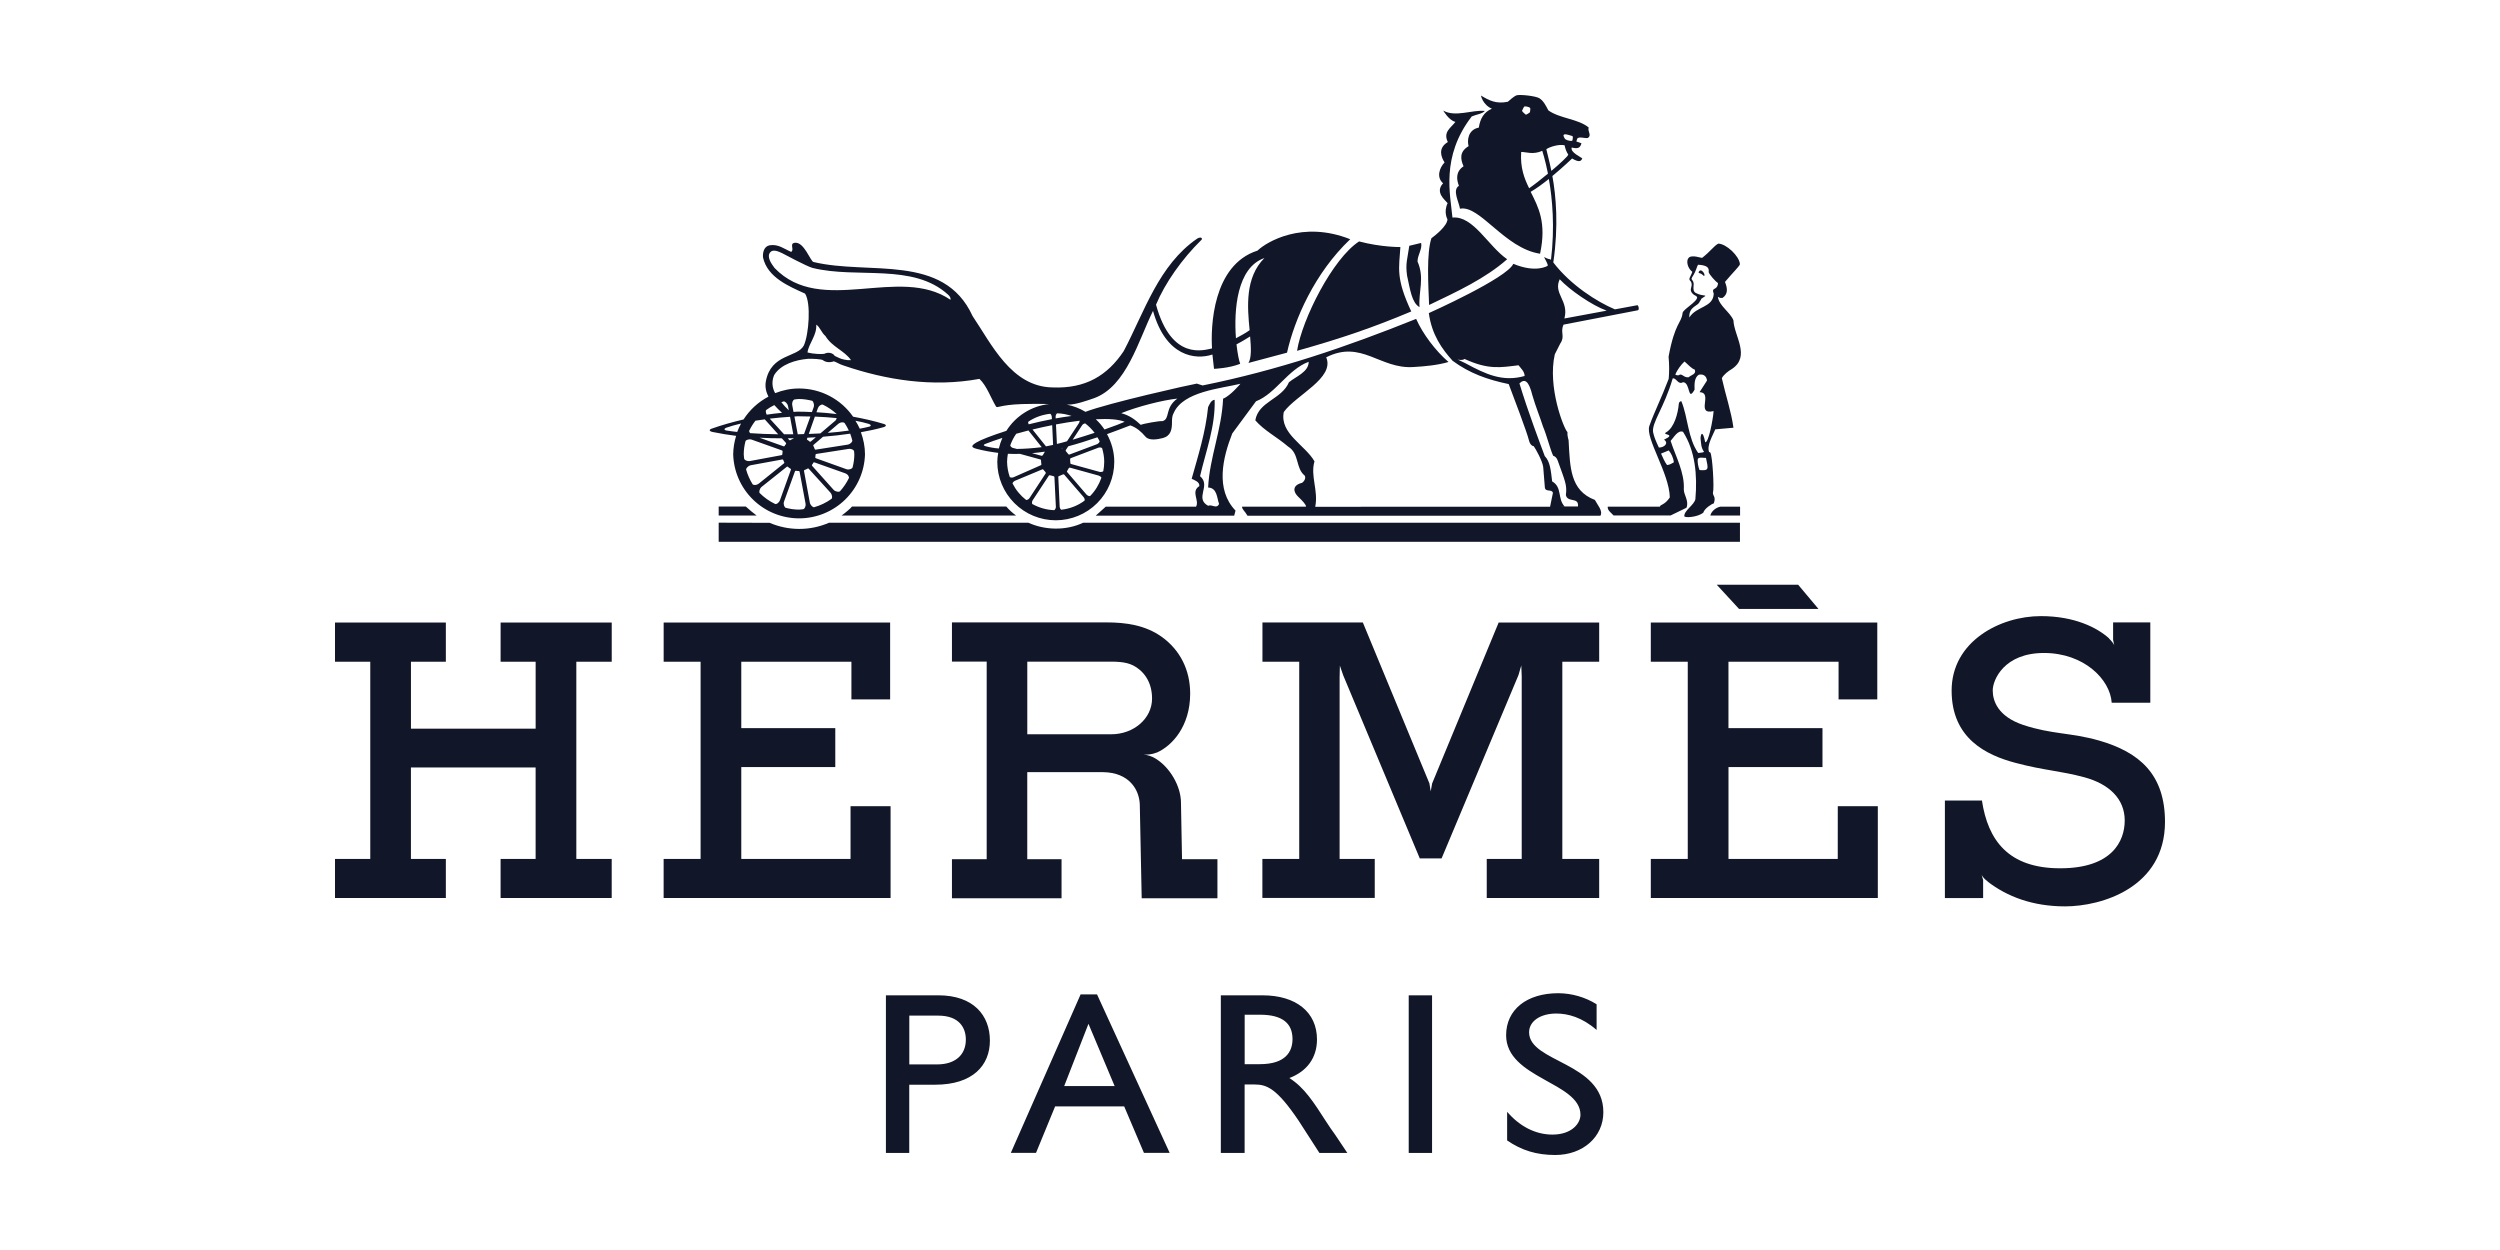 <?xml version="1.0" encoding="UTF-8"?>
<svg xmlns="http://www.w3.org/2000/svg" width="2500" height="1250" viewBox="0 0 2500 1250" fill="none">
  <path d="M500.587 661.729H535.646V728.682H410.952V661.729H445.851V622.5H335V661.729H370.271V858.931H335V897.974H445.851V858.931H410.925V767.434H535.62V858.931H500.587V897.974H611.704V858.931H576.327V661.729H611.73V622.5H500.614M1837.75 858.931H1728.49V767.036H1822.48V728.152H1728.46V661.729H1838.57V699.42H1877.29V622.5H1650.81V661.729H1687.76V858.931H1650.81V897.974H1877.82V806.185H1837.78M890.582 806.185H850.538V858.931H741.278V767.036H835.289V728.152H741.278V661.729H851.413V699.42H890.131V622.5H663.655V661.729H700.597V858.931H663.629V897.974H890.582M1739.02 608.903H1818.44L1798.13 584.703H1716.72M2098.7 740.451C2070.99 732.552 2051.42 734.354 2023.23 724.945C1997.77 716.41 1992.73 700.772 1992.73 690.408C1992.73 679.991 2003.97 652.982 2043.97 652.982C2084.01 652.982 2110.21 679.435 2111.7 702.733L2111.86 702.627V702.733H2150.31V622.421H2113.1V639.914L2114.27 645.375C2114 644.579 2112.94 642.38 2109.02 638.483C2108.96 638.404 2108.96 638.351 2108.96 638.271C2097.16 627.669 2074.67 616.112 2040.86 616.112C1999.89 616.112 1951.62 641.505 1951.62 690.593C1951.62 738.436 1986.21 755.135 2015.54 762.874C2044.92 770.667 2059.9 770.667 2084.41 777.294C2108.86 783.92 2124.72 798.657 2124.72 820.498C2124.72 841.172 2111.99 868.288 2060.22 868.288C2008.38 868.288 1987.9 840.351 1981.91 800.38L1981.49 800.566H1944.89V898.054H1983.13V879.818L1983.02 879.685L1981.64 874.861C1981.64 874.861 1983.02 878.121 1987.37 881.143L1987.74 881.673C2007.1 896.516 2032.51 906.377 2065.07 906.377C2101.41 906.377 2165 887.743 2165 821.744C2164.89 774.511 2139.81 752.246 2098.7 740.424V740.451ZM1486.74 858.931V897.974H1599.18V858.931H1562.32V661.729H1599.18V622.5H1498.67L1432.11 783.496L1430.73 791.395L1429.4 783.363L1362.84 622.474H1262.44V661.702H1299.22V858.905H1262.38V897.948H1374.75V858.931H1339.61V677.579L1339.87 665.598L1343.14 675.141L1419.78 858.428H1441.58L1518.48 675.088L1521.29 665.439L1521.72 676.307V858.931M718.683 506.511V515.523H756.606C752.854 512.698 749.243 509.691 745.786 506.511H718.683ZM1740.11 506.67H1720.38C1714.89 507.73 1710.83 512.369 1710.38 515.523H1740.08V506.644L1740.11 506.67ZM718.683 541.817H1739.95V522.733H1083.11C1066.33 530.737 1045.03 530.366 1028.43 522.733H829.004C810.175 531.002 788.482 530.949 769.6 522.812L718.683 522.68V541.817ZM1006.26 506.511H852.023C851.493 507.571 844.438 513.668 841.574 515.523H1016.07C1012.45 512.92 1009.16 509.894 1006.26 506.511Z" fill="#111728"></path>
  <path d="M736.186 435.687C734.296 441.722 733.286 447.998 733.189 454.321C733.673 471.466 740.826 487.748 753.129 499.706C765.432 511.664 781.916 518.355 799.077 518.359C816.238 518.362 832.725 511.677 845.033 499.724C857.341 487.771 864.501 471.493 864.991 454.347C864.991 446.555 863.4 439.16 860.907 432.215C868.491 430.89 875.917 429.299 883.236 427.258C886.684 426.331 886.551 424.767 883.846 423.945C874.087 420.95 863.691 418.644 853.084 416.683C847.029 407.982 838.96 400.873 829.563 395.962C820.166 391.052 809.72 388.485 799.117 388.481C790.63 388.481 782.622 390.203 775.249 393.119C775.143 393.066 775.037 392.907 774.984 392.854C773.483 390.149 772.63 387.132 772.492 384.042C772.354 380.951 772.935 377.871 774.188 375.042C780.898 364.122 795.775 359.854 808.001 358.821C812.111 358.609 821.976 359.086 823.037 360.252C825.424 362.16 829.534 362.85 833.91 361.312C838.1 362.903 839.161 364.148 843.935 365.633C885.941 379.946 932.456 387.5 979.449 378.886C986.795 385.83 990.852 398.023 995.997 406.451C997.376 408.572 999.047 404.861 1022.2 404.066C1030.37 403.748 1040.39 403.801 1049.12 404.013C1031.08 406.08 1015.57 416.206 1006.37 430.837C991.886 435.449 980.722 439.849 976.532 442.393C971.387 445.494 970.432 447.217 976.532 448.808C983.904 450.743 991.064 451.988 998.198 452.863C997.721 455.779 997.296 458.774 997.296 461.822C997.296 477.326 1003.46 492.195 1014.43 503.158C1025.4 514.121 1040.27 520.28 1055.78 520.28C1071.3 520.28 1086.17 514.121 1097.14 503.158C1108.11 492.195 1114.27 477.326 1114.27 461.822C1114.27 451.75 1111.49 442.393 1107.01 434.123C1114.38 431.473 1122.12 428.557 1130.34 425.377C1136.71 427.683 1141.03 431.473 1145.59 436.774C1149.31 440.962 1157.71 439.319 1162.7 438.099C1170.79 435.979 1172.03 429.538 1171.98 422.196C1171.98 418.856 1172.14 415.569 1173.73 412.919C1183.2 391.37 1221.04 388.534 1240.45 383.763C1240.45 383.763 1230.3 395.955 1223.11 398.659C1221.65 430.121 1209.58 457.502 1208.13 487.506C1217.28 487.877 1216.88 498.108 1219.08 503.94C1216.53 509.453 1212.13 503.94 1208.13 505.795C1194.23 498.108 1211.41 485.704 1200.06 476.188C1205.9 451.008 1215.45 426.49 1214.65 399.799C1211.02 400.17 1209.61 404.199 1208.1 407.114C1205.53 432.374 1198.23 455.408 1191.66 478.786C1194.57 480.243 1199.69 481.701 1199.35 486.101C1190.54 491.588 1199.69 500.414 1196.03 506.67H1105.73L1095.71 515.682H1234.19L1235.52 510.592C1215.1 489.388 1222.79 457.581 1232.26 433.461L1256.02 401.283C1275.78 393.596 1287.84 369.476 1308.69 361.789C1308.69 372.047 1295.88 376.447 1288.93 382.278C1281.66 399.454 1258.59 401.283 1255.3 420.314C1264.06 430.545 1277.18 437.119 1288.19 446.634C1299.54 453.605 1295.45 468.21 1304.63 475.525C1306.12 477.725 1304.63 481.012 1302.03 482.841C1292.4 485.147 1292.7 491.641 1298.5 497.048C1302.22 500.494 1306.46 505 1305.98 506.696H1242.07C1242.07 509.612 1244.67 510.725 1247.48 515.708H1600.45C1603.11 510.725 1597.35 504.841 1594.89 499.937C1569.96 490.528 1570.09 466.964 1568.63 440.988C1568.9 439.928 1567.2 437.463 1567.46 432.109C1563.75 428.61 1547.36 386.917 1554.81 354.288L1560.25 343.553C1565.37 336.211 1559.93 332.288 1563.57 324.628L1637.95 310.262C1639.28 309.573 1638.93 306.551 1637.53 305.173L1614.93 309.361C1596.98 301.807 1570.65 285.108 1553.3 262.446C1558.69 225.709 1556.01 195.916 1552.37 176.037C1563.25 167.025 1572.11 158.49 1572.11 158.49C1579.61 162.996 1581.23 160.876 1582.26 158.437C1581.07 157.059 1569.93 152.341 1571.76 147.517C1578.79 149.372 1580.35 147.199 1581.44 143.276L1576.51 141.527H1576.35L1577.14 138.876C1578.58 135.961 1585.21 138.717 1587.75 137.975C1592.18 135.271 1587.22 131.216 1588.71 127.558C1578.36 118.811 1559.69 118.546 1548.4 110.409C1544.9 103.889 1543.46 101.132 1539.8 98.481C1536.04 95.831 1519.65 94.32 1516.6 95.301C1513.6 96.361 1507.85 101.742 1507.85 101.742C1496.1 104.207 1489.02 100.416 1480.93 95.513C1480.93 95.513 1482.66 104.79 1491.91 108.713C1483.74 112.052 1480.14 118.944 1478.81 127.585C1467.57 129.864 1467.14 141.05 1468.6 146.139C1459.4 151.625 1460.3 158.914 1463.56 166.283C1455.34 171.796 1456.59 179.748 1458.92 185.818C1452.03 190.059 1458.92 201.827 1459.98 208.719C1479.79 204.637 1504.53 248.345 1540.07 253.725C1546.75 222.528 1538.37 207.234 1530.68 191.835C1536.46 188.468 1542.75 183.83 1548.85 178.953C1552.4 198.7 1554.95 227.299 1550.97 259.981C1550.7 259.716 1550.44 259.504 1550.28 259.239C1548.05 259.239 1545.82 257.754 1544.02 257.039C1544.39 258.099 1548.48 264.593 1547.65 265.786C1547.65 265.786 1536.14 273.393 1513.31 263.798C1507.21 278.058 1428.82 313.098 1428.82 313.098C1431.74 334.727 1442.03 349.093 1452.64 360.809C1469.47 373.266 1487.46 379.681 1508.7 384.081C1513.15 395.584 1527.53 433.858 1528.85 440.008C1530.28 446.157 1533.71 446.157 1533.71 446.157C1535.75 448.914 1542.46 461.106 1543.2 466.964L1544.87 487.639C1545.59 492.357 1551.76 488.805 1552.93 492.834L1550.07 506.723L1315.24 506.776C1318.53 490.342 1310.15 475.976 1314.5 461.345C1305.05 444.911 1279.44 433.567 1283.79 411.991C1296.25 394.815 1334.97 378.064 1326.22 357.31C1361.41 339.471 1379.97 369.237 1413.31 367.037C1424.92 366.401 1437.86 365.129 1448.5 362.001C1435.34 350.604 1422.77 333.852 1416.14 318.877C1346.29 346.973 1278.35 370.112 1202.61 385.459L1196.78 383.604C1191.02 384.478 1107.59 403.218 1085.47 411.832C1079.67 408.342 1073.29 405.893 1066.64 404.596H1068.58C1075.66 404.596 1086.48 400.832 1094.15 398.155C1126.55 386.334 1138.49 340.214 1153.02 310.898C1165.75 356.488 1195.29 360.199 1212.42 354.527L1214.01 368.84C1214.01 368.84 1228.97 368.31 1240.21 363.804C1239.07 361.1 1237.56 353.864 1236.5 344.349C1243.32 340.823 1247 338.252 1250.11 336.45C1251.03 347.264 1251.7 357.469 1248.46 362.956L1287.02 352.671C1294.45 319.354 1314.6 273.048 1350.22 239.227C1302.4 220.222 1266.57 241.93 1257.48 250.624C1212.48 264.99 1210.67 327.067 1212.02 348.43C1204.23 349.968 1171.5 361.312 1156.02 304.696C1165.03 282.961 1182.14 258.788 1201.36 239.943C1203.03 238.538 1201.1 236.311 1197.25 238.564C1158.61 265.07 1144.48 311.72 1123.71 351.108C1107.43 375.572 1085.45 388.825 1052.48 387.42C1011.33 386.784 991.409 343.871 972.554 316.014C943.648 252.745 868.863 275.46 813.278 261.942C810.175 260.352 803.996 242.063 795.139 242.752C788.854 243.229 794.767 249.697 791.161 251.87C784.186 248.954 778.325 243.839 769.574 245.297C764.084 246.41 762.599 252.241 762.997 257.383C767.373 277.475 788.933 286.275 805.031 293.59C811.21 302.814 808.902 334.674 803.758 345.621C797.128 357.813 771.059 353.467 765.835 381.404C764.827 387.076 766.1 392.006 768.434 396.644C758.31 401.966 749.739 409.82 743.558 419.439C732.5 422.09 721.706 425.059 711.629 428.663C708.977 429.617 708.977 431.155 712.425 431.95C720.195 433.54 728.177 434.866 736.239 435.873L736.186 435.687ZM1559.72 279.25C1569.27 289.667 1592.07 305.491 1606.66 310.66L1564.41 318.479C1569.19 300.588 1552.93 293.723 1559.72 279.25ZM1564.28 134.45C1565.87 133.787 1570.33 135.51 1572.16 135.987C1573.27 136.252 1572.85 138.638 1572.29 140.758C1569.53 141.341 1565.24 139.83 1564.65 138.373C1563.86 136.782 1562.72 135.139 1564.28 134.45ZM1564.63 145.317C1565.16 148.418 1566.43 151.943 1568.26 154.594C1568.21 156.025 1560.38 163.261 1551.37 170.895C1549.14 159.842 1546.86 152.235 1546.33 149.213C1549.91 146.669 1559.59 143.912 1564.63 145.317ZM1524.18 106.539C1525.78 106.009 1529.01 107.069 1529.89 107.705C1530.76 108.368 1530.05 111.045 1529.99 111.946C1529.99 112.848 1525.96 114.756 1525.96 114.756C1525.96 114.756 1522.14 111.84 1522.2 110.939L1522.01 110.86C1522.63 109.371 1523.36 107.928 1524.18 106.539ZM1529.14 188.256C1524.16 178.184 1520.13 167.529 1521.19 151.943C1526.01 151.864 1533.02 155.018 1542.27 150.83C1542.27 150.83 1545.13 159.471 1547.97 173.625C1541.08 179.377 1533.92 184.97 1529.14 188.256ZM1465.89 363.459C1450.78 355.879 1460.19 362.24 1464.57 358.953C1488.52 369.98 1500.58 367.435 1518.51 365.262C1521.08 368.548 1524.61 371.623 1524.61 375.996C1502.68 382.225 1485.63 374.141 1465.87 363.486L1465.89 363.459ZM1552.16 481.41C1550.76 469.8 1550.09 461.583 1544.74 456.044C1540.49 444.487 1528.19 412.362 1519.44 383.418C1524.74 378.17 1528.85 380.9 1532.38 395.293C1535.75 406.902 1539.8 416.497 1542.88 426.198C1546.96 435.952 1550.04 448.94 1553.17 455.779C1553.17 455.779 1555.93 456.256 1557.47 459.94C1565.16 481.41 1567.17 484.855 1565.87 495.087C1567.73 503.118 1579.03 496.571 1577.99 506.484H1554.02L1564.57 506.405C1557.31 498.718 1562.45 487.267 1552.16 481.41ZM1084.57 500.626C1077.94 505.583 1069.99 508.737 1061.31 509.744C1060.47 509.479 1059.72 507.756 1059.67 506.696L1058.29 476.824C1058.24 476.506 1058.77 476.162 1059.09 476.029C1059.83 475.764 1061.87 474.969 1062.69 474.492C1063.01 474.306 1063.83 474.227 1064.1 474.492L1083.72 497.234C1084.41 498.082 1085.05 499.937 1084.52 500.679L1084.57 500.626ZM1054.23 510.168C1046.28 509.903 1038.85 507.65 1032.3 504.019C1031.77 503.277 1031.96 501.316 1032.57 500.441L1048.96 475.472C1049.12 475.207 1049.75 475.207 1050.12 475.313C1050.81 475.525 1052.43 475.976 1053.36 476.109C1053.73 476.109 1054.42 476.639 1054.42 476.983L1055.88 506.935C1055.93 507.995 1055.08 509.85 1054.21 510.115L1054.23 510.168ZM1012.86 447.959C1011.8 447.641 1010.21 446.21 1010.26 445.309C1011.78 441.174 1013.71 437.278 1016.23 433.752C1020.21 432.613 1024.32 431.526 1028.43 430.466L1041.69 447.164L1041.08 447.244C1032.49 448.304 1024.45 448.834 1016.84 448.94L1012.86 447.88V447.959ZM1050.18 413.767C1050.97 414.085 1051.77 415.782 1051.77 416.815L1051.9 419.148C1043.94 420.685 1036.15 422.408 1028.67 424.316C1028.19 423.336 1027.95 422.196 1028.35 421.666C1034.72 417.345 1042.14 414.695 1050.1 413.794L1050.18 413.767ZM1045.99 446.369L1032.51 429.511C1039.04 427.921 1045.61 426.463 1052.19 425.165L1053.09 444.911C1050.44 445.547 1048.24 445.972 1045.99 446.369ZM1044.71 451.67C1044.66 451.856 1044.71 452.041 1044.61 452.2C1043.97 453.107 1043.39 454.054 1042.88 455.036C1042.72 455.381 1042.09 455.885 1041.69 455.832L1032.01 453.181C1036.15 452.757 1040.36 452.386 1044.74 451.644L1044.71 451.67ZM1062.56 448.065C1062.4 448.331 1061.77 448.331 1061.39 448.198H1061.26L1062.67 447.88L1062.59 448.039L1062.56 448.065ZM1056.91 443.957L1055.98 424.422C1064.1 422.885 1072.08 421.613 1079.69 420.712C1079.6 421.524 1079.37 422.313 1079 423.044L1066.99 441.28C1063.44 442.34 1060.15 443.162 1056.91 443.957ZM1082.19 425.138C1082.72 424.263 1084.41 423.283 1085.31 423.468C1088.76 426.172 1091.94 429.299 1094.6 432.825C1087.44 435.21 1080.01 437.49 1072.64 439.716L1082.19 425.138ZM1055.67 418.432L1055.61 416.577C1055.56 415.463 1056.41 413.502 1057.26 413.316C1062.3 413.449 1067.07 414.43 1071.58 415.967C1066.27 416.656 1061.02 417.451 1055.67 418.406V418.432ZM1055 413.263C1055.27 413.263 1055.48 413.184 1055.72 413.184L1056.36 413.237H1054.98L1055 413.263ZM985.575 446.237C982.976 445.441 983.586 444.646 985.15 443.984C990.375 441.916 996.236 439.875 1002.39 437.887C1000.88 441.28 999.736 444.832 998.834 448.49C994.356 448.149 989.918 447.377 985.575 446.237ZM1007.98 453.791C1011.91 454.003 1015.94 453.95 1020 453.87L1040.58 459.516C1040.84 459.595 1041.05 460.205 1041.05 460.576C1041.05 461.371 1041.19 463.492 1041.42 464.42C1041.42 464.791 1041.16 465.082 1040.84 465.215L1013.39 477.328C1012.39 477.725 1010.4 477.699 1009.79 477.01C1008.08 472.116 1007.16 466.979 1007.08 461.795C1007.08 459.039 1007.45 456.415 1007.88 453.844L1007.98 453.791ZM1011.03 480.747L1010.95 480.562C1010.95 480.641 1011.01 480.694 1011.03 480.747ZM1012.52 483.504C1012.52 482.602 1013.98 481.224 1014.91 480.8L1042.49 469.297C1042.75 469.138 1043.28 469.562 1043.49 469.827C1043.97 470.41 1044.69 471.284 1045.35 471.947C1045.67 472.212 1045.93 473.007 1045.77 473.272L1029.33 498.347C1028.75 499.248 1026.95 500.202 1026.1 499.937C1020.42 495.538 1015.79 489.923 1012.57 483.504H1012.52ZM1028.88 502.137C1028.62 501.952 1028.43 501.793 1028.19 501.66L1028.91 502.111L1028.88 502.137ZM1090.14 496.014C1089.35 496.491 1087.36 495.484 1086.61 494.689L1067.07 471.974C1066.8 471.762 1067.02 471.178 1067.23 470.834C1067.75 470.054 1068.22 469.239 1068.63 468.395C1068.82 468.051 1069.43 467.547 1069.83 467.6L1098.73 475.605C1099.63 475.87 1101.12 476.851 1101.44 477.725C1098.97 484.617 1095.21 490.925 1090.14 496.014ZM1103.35 471.099C1102.87 471.894 1100.7 472.159 1099.63 471.894L1070.86 463.942C1070.52 463.863 1070.33 463.253 1070.33 462.882C1070.33 461.774 1070.26 460.667 1070.12 459.569C1070.04 459.198 1070.25 458.403 1070.57 458.244L1098.52 447.641C1099.5 447.27 1101.44 447.456 1102.1 448.119C1103.35 452.465 1104.22 456.945 1104.22 461.716C1104.22 464.897 1103.88 468.077 1103.29 471.125L1103.35 471.099ZM1099.63 441.28C1099.63 442.208 1098.18 443.666 1097.2 444.063L1099.05 443.427L1069.27 454.612C1068.95 454.745 1068.47 454.347 1068.26 454.082C1067.6 453.186 1066.9 452.327 1066.14 451.511C1065.8 451.246 1065.56 450.504 1065.69 450.186L1068.26 446.29C1077.33 443.904 1087.09 440.829 1097.43 437.278C1098.23 438.603 1099.02 439.928 1099.66 441.307L1099.63 441.28ZM1177.34 398.606C1164.4 407.936 1170.49 418.936 1162.49 421.136C1159.57 420.712 1143.29 423.68 1140.74 424.846C1135.25 419.731 1129.65 415.41 1121.22 413.184C1137.27 406.611 1162.7 400.09 1177.34 398.606ZM1124.7 421.798C1121.91 423.124 1114.49 425.986 1104.49 429.485C1102 425.747 1099.08 422.313 1095.79 419.254C1108.31 418.591 1118.52 419.254 1124.7 421.798ZM1264.4 258.046C1244.83 277.713 1247.35 307.082 1249.63 330.195C1245.12 333.481 1239.55 336.238 1235.94 338.252C1233.82 309.891 1236.85 267.588 1264.4 258.046ZM774.586 268.012C771.298 263.612 766.471 256.88 770.21 252.294C772.968 248.901 778.591 251.552 781.879 253.036C784.664 254.494 806.595 266.289 812.562 267.933C856.849 278.959 912.805 262.711 947.917 294.518C949.641 296.108 950.887 297.619 950.516 299.819C898.989 264.725 821.393 316.624 774.586 268.012ZM816.275 324.681C819.934 326.881 821.393 332.713 825.424 335.999C832.001 346.973 844.438 350.63 851.015 360.119C848.794 360.294 846.559 360.133 844.385 359.642C840.089 358.794 838.392 357.522 834.785 355.932C832.876 352.83 828.076 351.797 824.31 353.811C821.313 354.341 813.013 353.944 807.497 352.486C808.558 343.686 817.044 335.257 816.248 324.655L816.275 324.681ZM764.721 419.307L778.193 434.282C768.434 434.203 759.019 433.752 750.082 433.143C749.393 432.189 749.021 431.287 749.207 430.757C750.931 427.152 753.026 423.813 755.439 420.685C758.436 420.155 761.592 419.757 764.721 419.36V419.307ZM844.597 423.018C846.242 425.403 847.568 427.948 848.841 430.572C842.211 431.552 835.157 432.295 827.731 432.878L838.259 423.866C840.911 421.745 843.934 422.196 844.597 423.018ZM835.316 420.685L820.359 433.408C816.54 433.673 812.668 433.779 808.77 433.938L814.869 416.603C822.454 416.868 829.826 417.398 836.695 418.087C836.376 419.015 836.111 419.943 835.369 420.685H835.316ZM831.656 498.744C826.352 502.614 820.359 505.477 813.888 507.306C812.721 507.147 810.493 505.344 809.857 502.694L804.023 471.072C803.917 470.675 804.076 470.171 804.474 470.012C805.591 469.65 806.66 469.151 807.656 468.528C808.001 468.263 808.452 468.448 808.717 468.74L830.33 492.489C832.452 494.981 832.372 497.843 831.656 498.718V498.744ZM785.883 442.817C786.149 443.082 786.255 443.666 786.016 443.984C785.353 444.779 785.114 445.044 784.584 446.025C784.398 446.396 783.948 446.449 783.523 446.29L759.444 437.702C766.869 438.126 774.347 438.311 781.799 438.311L785.883 442.817ZM809.751 441.625C809.026 440.958 808.225 440.38 807.364 439.902C806.94 439.69 806.834 439.372 806.993 438.921L807.444 437.702L815.824 437.278L810.785 441.519C810.52 441.784 810.069 441.89 809.751 441.625ZM804.049 434.07C801.928 434.123 799.912 434.256 797.844 434.282H797.738L794.423 416.524C795.483 416.471 796.412 416.338 797.446 416.259C801.822 416.259 806.091 416.418 810.387 416.524L804.023 434.097L804.049 434.07ZM790.047 416.789L793.282 434.282C790.233 434.336 787.183 434.336 784.08 434.282L769.76 418.644C776.336 417.849 783.072 417.239 790.047 416.789ZM793.627 438.258C793.548 438.364 793.627 438.576 793.468 438.629C792.356 439.027 791.289 439.543 790.286 440.167C789.914 440.432 789.49 440.246 789.225 439.955L787.74 438.311C789.702 438.258 791.718 438.311 793.654 438.232L793.627 438.258ZM748.014 432.957C748.093 432.745 748.279 432.507 748.358 432.242C748.265 432.498 748.149 432.747 748.014 432.984V432.957ZM745.547 440.962C746.157 439.981 748.995 438.762 751.7 439.637L782.012 450.451C782.356 450.557 782.675 450.981 782.595 451.379C782.422 452.359 782.333 453.352 782.33 454.347C782.33 454.771 781.985 455.01 781.614 455.143L749.95 461.027C746.82 461.477 744.646 459.967 744.195 458.906C744.062 457.316 743.744 455.832 743.744 454.241C743.744 449.656 744.434 445.256 745.547 440.962ZM746.078 469.429C746.184 468.236 748.014 465.851 750.745 465.241L782.303 459.463C782.5 459.419 782.706 459.449 782.881 459.547C783.057 459.644 783.191 459.803 783.258 459.993C783.576 460.894 783.682 461.318 784.266 462.273C784.451 462.644 784.345 463.015 784.001 463.333L758.887 483.53C756.182 485.571 753.318 485.12 752.655 484.325C749.769 479.696 747.555 474.68 746.078 469.429ZM753.636 485.757C753.371 485.412 753.105 485.094 752.893 484.696C753.052 485.014 753.397 485.412 753.636 485.757ZM759.55 492.966C758.966 492.065 759.391 488.725 761.618 486.87L786.706 466.858C786.971 466.487 787.422 466.407 787.766 466.726C788.482 467.388 789.623 468.236 790.577 468.766C790.975 468.978 791.108 469.297 790.896 469.774L780.023 500.043C778.856 503.091 776.416 504.284 775.329 504.072C769.477 501.293 764.148 497.527 759.576 492.94L759.55 492.966ZM777.928 505.371C777.589 505.257 777.261 505.115 776.946 504.947L777.928 505.371ZM785.512 507.756C784.504 507.147 783.125 504.417 783.974 501.713L794.953 471.338C795.059 470.94 795.43 470.675 795.828 470.754C796.809 470.94 797.685 471.019 798.825 471.019C799.276 471.019 799.541 471.391 799.621 471.815L805.534 503.489C806.012 506.537 804.606 508.525 803.545 509.161C802.06 509.267 800.575 509.612 799.037 509.612C794.343 509.612 789.888 508.896 785.565 507.756H785.512ZM837.755 493.708C838.021 493.443 838.286 493.178 838.445 492.913C838.18 493.178 837.994 493.443 837.755 493.708ZM839.691 491.455C838.71 492.065 835.581 491.853 833.592 489.812L812.138 465.851C811.872 465.586 811.766 465.056 812.058 464.711C812.602 464.082 813.065 463.387 813.437 462.644C813.623 462.246 814.074 462.167 814.445 462.379L845.207 473.299C848.39 474.545 849.185 477.063 848.92 478.07C846.533 482.937 843.471 487.444 839.824 491.455H839.691ZM848.973 477.619C849.424 476.824 849.928 475.552 850.432 474.28C849.984 475.401 849.497 476.506 848.973 477.593V477.619ZM852.5 467.627C852.076 468.634 849.318 470.118 846.48 469.217L815.877 458.244C815.532 458.138 815.214 457.714 815.267 457.316C815.426 456.309 815.532 455.832 815.532 454.745C815.532 454.321 815.903 454.082 816.275 453.95L848.549 448.914C851.731 448.516 853.747 450.027 854.065 451.114C854.118 452.174 854.33 453.234 854.33 454.294C854.33 458.88 853.641 463.306 852.553 467.6L852.5 467.627ZM852.368 440.538C852.368 441.81 850.511 444.09 847.753 444.62L815.665 449.656C815.469 449.689 815.268 449.654 815.094 449.558C814.921 449.462 814.786 449.309 814.71 449.126C814.378 448.023 813.933 446.957 813.384 445.945C813.119 445.6 813.225 445.229 813.517 444.885L823.064 436.721C832.186 436.032 841.23 434.998 850.193 433.673C851.068 435.926 851.705 438.179 852.315 440.564L852.368 440.538ZM868.889 423.945C870.958 424.608 871.674 425.986 869.048 426.702C866.29 427.444 862.949 428.027 859.767 428.69C858.573 425.88 856.982 423.309 855.444 420.738C860.43 421.692 864.991 422.726 868.863 423.919L868.889 423.945ZM816.46 412.203L817.786 408.413C818.953 405.391 821.499 404.358 822.666 404.543C827.811 407.008 832.558 410.215 836.721 414.085C829.984 413.212 823.217 412.593 816.434 412.23L816.46 412.203ZM812.27 400.806C813.251 401.521 814.551 404.384 813.729 407.035L811.926 412.071C807.019 411.859 802.166 411.594 797.26 411.647C795.987 411.647 794.794 411.912 793.495 411.912L792.248 405.126C791.771 401.999 793.229 399.984 794.317 399.48C795.908 399.348 797.393 399.003 798.958 399.003C803.572 399.003 807.974 399.746 812.27 400.806ZM783.895 401.336C785.088 401.468 787.395 403.297 788.005 406.001L788.801 410.321C786.081 407.817 783.579 405.086 781.322 402.158L783.921 401.362L783.895 401.336ZM782.038 412.813C776.893 413.29 771.775 413.873 766.71 414.668C765.649 412.601 765.596 410.692 766.18 410.003C768.699 408.148 771.43 406.504 774.294 405.073C776.575 407.671 779.174 410.268 782.038 412.813ZM726.294 427.709C730.431 426.225 735.47 424.846 741.039 423.521C739.57 426.242 738.285 429.058 737.194 431.95C733.401 431.499 729.503 431.075 726.321 430.466C723.616 429.989 724.252 428.451 726.294 427.709ZM1699.69 270.716C1698.58 271.643 1698.21 272.916 1699.11 273.101C1700.8 273.419 1701.76 274.002 1703.72 275.805C1704.78 276.335 1704.52 274.692 1704.25 273.79C1703.19 271.246 1700.96 269.708 1699.74 270.716H1699.69Z" fill="#111728"></path>
  <path d="M1659.91 506.67H1607.77C1607.11 510.195 1611.22 512.766 1613.61 515.496H1670.55L1686.46 507.757C1689.27 500.865 1683.59 494.769 1683.81 489.203C1684.76 472.61 1675.5 456.07 1670.62 440.883C1673.81 437.516 1677.79 429.75 1683.01 431.818C1695.21 450.796 1697.46 475.022 1695.39 499.142C1694.15 505.106 1683.99 510.54 1684.31 516.159C1684.49 518.12 1697.83 517.272 1703.35 512.581C1704.33 508.711 1711.49 503.94 1713.8 503.383C1716.34 496.094 1712.37 496.333 1713 491.933C1714.28 488.884 1712.58 456.017 1710.3 452.492C1709.45 451.962 1709.16 451.962 1709.1 452.042C1706.56 445.521 1712.76 435.528 1715.26 429.353L1733.45 427.709C1731.27 411.541 1725.49 394.736 1721.83 378.144C1724.06 374.274 1728.09 371.252 1731.78 369.052C1750.95 356.409 1734.06 336.026 1733.42 320.282C1730.16 312.118 1718.92 305.756 1717.88 296.744C1720.22 298.547 1721.99 297.805 1722.5 297.937C1727.99 294.173 1727.72 288.74 1724.99 281.928C1733.32 272.015 1738.41 267.456 1739.95 264.301C1739.42 256.005 1726.08 243.627 1718.25 243.627C1713.64 246.172 1710.56 251.314 1702.08 257.887C1701.81 258.232 1691.89 254.441 1688.9 257.622C1685.98 260.008 1686.99 267.694 1692.34 271.856C1691.68 273.897 1691.07 274.692 1689.96 277.157C1689.37 278.376 1689.11 279.675 1689.88 280.39C1691.63 281.981 1692.26 284.446 1691.02 288.236C1689.69 292.265 1694.2 295.234 1695.79 295.817C1696.06 295.896 1696.59 296.453 1697.12 297.142C1697.7 301.595 1682.59 309.6 1682.59 313.045C1681.39 323.462 1674.89 322.429 1668.58 356.647C1669.38 364.944 1669.27 372.286 1668.69 378.833C1660.95 399.295 1654.63 411.09 1649.38 425.88C1645.03 438.073 1669.43 473.379 1669.8 497.446C1664.5 505.398 1660.26 504.258 1659.91 506.643V506.67ZM1699.5 470.012C1698.26 466.752 1697.22 462.14 1697.86 458.721C1699.98 456.68 1703.96 458.191 1705.98 457.873C1708.44 469.27 1709.05 470.861 1699.53 470.065L1699.5 470.012ZM1699.69 301.516C1700.38 300.985 1701.02 299.289 1701.41 298.679C1709.45 293.537 1703.91 297.248 1695.92 293.034C1693.33 291.708 1693.27 289.217 1693.59 285.692C1694.07 281.318 1692.26 280.47 1691.58 279.065C1691.31 278.482 1692.56 276.335 1693.59 274.824C1695.45 272.015 1697.12 266.183 1697.99 264.752C1711.31 265.282 1708.34 271.166 1708.68 272.227C1709.74 275.089 1715.31 281.239 1718.04 283.174C1717.25 291.231 1710.93 286.487 1713.75 293.829C1713 307.771 1696.43 306.021 1689.35 317.472C1688.63 306.127 1698.63 306.154 1699.69 301.489V301.516ZM1684.57 361.524C1688.18 364.785 1692 368.893 1694.76 369.582C1696.67 374.353 1690.78 375.016 1688.66 377.269C1683.7 378.011 1681.84 372.763 1678.95 375.148C1678.29 375.679 1675.32 375.069 1675.37 374.486C1676.96 370.245 1681.39 364.149 1684.55 361.498L1684.57 361.524ZM1653.15 432.56C1651.29 422.912 1664.13 407.91 1672.67 378.488C1676.17 377.269 1678.02 385.3 1683.01 382.199C1690.7 382.384 1687.41 402.396 1694.57 389.674C1694.41 384.054 1694.25 377.746 1698.71 374.751C1703.54 373.638 1706.66 376.341 1706.98 380.582L1699.56 392.139C1713.61 392.669 1695.05 415.252 1713.61 411.117C1713 419.599 1708.44 443.374 1705.18 442.181C1702.63 429.008 1700.57 434.495 1700.57 438.365C1701.1 443.48 1700.99 447.642 1704.01 451.776C1703.01 452.837 1699.24 452.731 1698.18 452.969C1687.68 437.993 1688.1 417.452 1681.34 401.177C1680.2 401.124 1678.77 402.502 1678.82 403.695C1678.02 413.502 1674.21 427.656 1666.14 432.321C1661.1 435.29 1677.23 433.488 1664.02 439.69C1669.06 443.03 1664.42 447.562 1658.88 447.562C1656.12 441.678 1654 436.801 1653.18 432.533L1653.15 432.56ZM1667.07 465.056C1665.16 462.829 1662.22 456.388 1661.02 453.605L1668.72 450.425C1671.1 453.075 1673.49 458.005 1673.83 462.352C1672.11 463.28 1669.72 464.87 1667.07 465.056ZM1419.51 307.082C1418.37 291.443 1424.82 278.19 1417.52 261.492C1417.6 254.6 1422.43 249.299 1421.13 242.938L1409.28 245.8C1407.47 258.947 1405.3 263.294 1407.07 275.672C1410.2 289.853 1411.8 302.761 1419.49 307.108L1419.51 307.082ZM1297.05 350.816C1342.39 338.093 1373.69 327.226 1411.26 311.455C1395.62 278.058 1399.07 268.41 1400.39 247.046C1400.39 247.046 1381.3 247.311 1359.1 241.427C1332.79 258.391 1302.08 319.115 1297.05 350.816ZM1452.66 360.491C1453.83 361.922 1450.22 358.105 1452.66 360.491ZM1507.16 259.239C1488.07 246.092 1473.27 215.504 1452.45 217.572C1450.43 195.042 1440.6 156.794 1471.73 116.452C1475.76 114.597 1482.34 113.881 1484.88 110.939C1472.15 109.614 1455.39 117.486 1443.25 110.595C1443.25 110.595 1448.87 120.402 1455.39 121.886C1451.1 127.717 1442.77 131.879 1447.84 142.031C1437.44 148.206 1441.36 157.457 1444.57 162.44C1439.38 167.794 1436.22 177.416 1443.11 183.273C1434.63 192.365 1445.16 200.078 1447.62 203.153C1443.33 212.244 1447.46 219.268 1447.46 219.268C1447.3 225.815 1435.64 235.172 1431.42 238.193C1426.38 253.567 1428.32 284.499 1429.09 304.988C1457.46 291.417 1485.31 278.509 1507.16 259.239ZM1180.97 802.659C1180.97 786.491 1170.18 767.407 1155.35 758.448C1151.73 756.25 1147.64 754.925 1143.42 754.578C1147.03 754.79 1151.9 754.525 1156.49 752.616C1156.65 752.556 1156.81 752.52 1156.97 752.51C1171.98 745.831 1190.17 726.402 1190.17 693.668C1190.17 669.468 1179.75 649.933 1162.06 637.078C1145.51 625.097 1125.89 622.394 1106.29 622.394H951.948V661.622H986.689V859.223H951.948V898.292H1061.55V859.196H1027.26V772.151H1103.03C1129.15 772.469 1139.26 789.645 1139.79 804.409L1141.69 898.239H1217.43V859.223H1182.03L1180.97 802.659ZM1111.22 734.275H1027.29V661.649H1106.72C1114.94 661.649 1125.17 661.384 1133.16 665.439C1142.91 670.396 1152.06 681.078 1152.06 698.518C1152.06 718.663 1133.61 734.275 1111.22 734.275ZM938.238 995.303H885.915V1152.93H909.252V1084.71H935.135C972.792 1084.71 989.898 1065.36 989.898 1040.6C989.898 1015.63 973.721 995.303 938.238 995.303ZM937.283 1064.4H909.305V1015.63H938.264C959.48 1015.63 965.844 1028.09 965.844 1039.59C965.844 1055.36 954.68 1064.4 937.283 1064.4ZM1080.62 994.375L1010.82 1152.88H1036.01L1055.11 1106.41H1124.19L1143.95 1152.88H1169.67L1097.01 994.375H1080.57H1080.62ZM1064.18 1086.09L1088.47 1023.8L1114.64 1086.09H1064.18ZM1408.72 995.303H1432.06V1152.93H1408.72V995.303ZM1529.09 1032.28C1529.09 1021.15 1540.44 1013.54 1556.25 1013.54C1567.92 1013.54 1582.05 1017.25 1596.61 1029.97V1004.26C1585.1 997.112 1571.84 993.286 1558.29 993.209C1526.78 993.209 1506.12 1009.56 1506.12 1035.25C1506.12 1078.45 1580.46 1082.16 1580.46 1114.76C1580.46 1123.51 1571.65 1134.59 1552.48 1134.59C1535.56 1134.59 1519.76 1126.48 1507.13 1111.8V1140.42C1521.51 1150.36 1536.57 1155 1555.24 1155C1582.95 1155 1603.35 1136.92 1603.35 1112.25C1603.45 1062.07 1529.09 1062.57 1529.09 1032.28ZM1326.22 1121.71C1313.57 1102.09 1304.37 1087.52 1289.36 1078.03C1307.04 1071.35 1316.99 1057.67 1316.99 1039.46C1316.99 1012.21 1296.09 995.33 1262.62 995.33H1220.83V1152.96H1244.62V1084.49H1254.59C1266.73 1084.49 1276.68 1088.21 1298.53 1120.54L1319.4 1152.93H1347.33L1335.05 1134.59C1331.98 1130.39 1329.03 1126.09 1326.22 1121.71ZM1259.92 1064.19H1244.67V1014.71H1259.94C1283.02 1014.71 1292.25 1023.72 1292.51 1038.51C1292.7 1051.76 1285.46 1064.16 1259.94 1064.16L1259.92 1064.19Z" fill="#111728"></path>
</svg>
